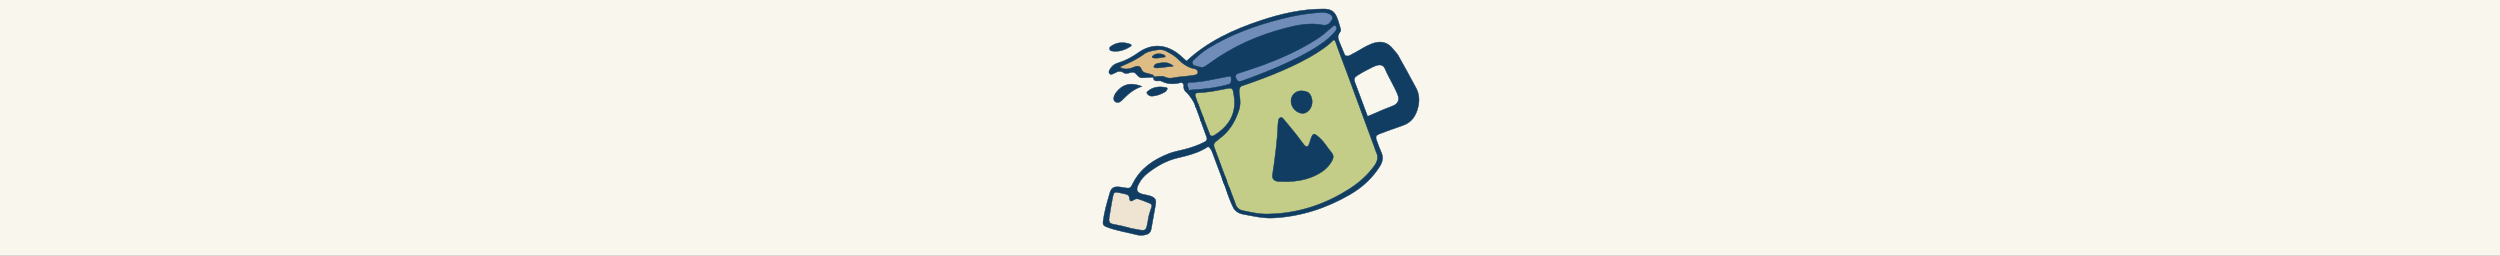 <svg width="1438" height="147" viewBox="0 0 1438 147" fill="none" xmlns="http://www.w3.org/2000/svg">
<rect x="0" y="0" width="1438" height="147" fill="#808080" stroke="none"/>
<g clip-path="url(#clip0_871_3404)">
<rect width="1438" height="147" fill="#F8F6ED"/>
<g clip-path="url(#clip1_871_3404)">
<path d="M640.27 109.741C640.27 109.741 637.882 120.936 636.899 125.021C635.915 129.106 637.011 129.372 637.011 129.372L653.611 133.077L660.738 133.032L663.772 114.965L640.296 109.748L640.27 109.741Z" fill="#EFE4D1"/>
<path d="M685.797 53.824L698.393 87.198C698.393 87.198 709.08 118.051 711.421 119.999C713.762 121.947 716.755 125.089 731.787 124.273C746.819 123.457 772.636 116.723 783.967 104.1C795.298 91.476 794.92 93.301 793.208 88.384C791.497 83.467 768.032 20.017 768.032 20.017C768.032 20.017 769.584 20.24 754.587 30.368C739.589 40.495 704.564 52.137 695.15 51.899C685.737 51.661 685.797 53.824 685.797 53.824Z" fill="#C3CD88"/>
<path d="M681.709 46.261C681.709 46.261 682.053 50.784 683.56 51.903C685.067 53.022 682.736 52.591 688.741 52.273C694.746 51.956 715.516 49.017 719.832 46.705C724.148 44.394 746.627 34.455 754.889 30.173C763.151 25.892 771.626 19.053 770.28 15.362C768.934 11.672 768.242 7.826 765.124 6.495C762.007 5.164 745.127 8.21 735.726 9.792C726.325 11.373 702.588 21.031 699.263 23.69C695.938 26.349 685.096 32.582 684.502 34.074C683.908 35.566 685.535 36.855 685.535 36.855L691.847 40.06C691.847 40.06 688.155 44.713 685.63 44.697C683.105 44.681 681.709 46.261 681.709 46.261Z" fill="#708DB9"/>
<path d="M652.033 33.64C655.952 31.387 656.365 29.846 664.356 27.858L675.181 30.759L683.634 36.327L690.953 39.94L692.447 43.643L674.918 47.205L666.979 45.903L663.32 44.097L657.701 43.417L653.474 40.633C652.117 40.544 648.855 40.551 646.669 41.287C643.937 42.206 643.576 40.458 640.484 39.63C637.391 38.801 648.114 35.894 652.033 33.64Z" fill="#DEBC84"/>
<path d="M687.676 61.125C686.485 57.998 685.164 56.186 682.924 53.549L683.56 51.903C686.233 51.574 688.531 51.501 691.21 51.256C696.103 50.833 700.956 50.042 705.712 48.784C707.986 48.182 708.145 48.005 708.212 45.16C708.218 44.722 707.912 44.309 707.705 43.731C700 45.107 692.381 47.194 684.484 47.417C682.381 47.486 682.806 49.114 683.865 51.49L682.95 53.556C680.013 51.448 681.156 49.36 680.872 48.761C680.531 48.064 680.079 47.365 679.334 47.551C675.508 48.452 671.815 48.646 668.159 46.731C667.21 46.229 665.757 46.775 664.649 46.451C663.69 46.194 663.222 45.243 663.485 44.157C665.659 44.134 668.169 43.376 669.914 44.228C672.227 45.344 674.114 44.941 676.255 44.524C677.429 44.288 678.648 44.202 679.88 44.064C682.083 43.829 684.284 43.703 686.451 43.293C687.475 43.099 689.096 43.066 689.016 41.393C688.973 40.308 687.967 39.708 686.987 39.528C683.184 38.785 680.221 36.67 677.605 33.987C675.662 32.008 673.305 30.743 670.882 29.516C669.099 28.598 667.157 28.38 665.133 28.774C662.725 29.257 660.125 29.523 658.17 31.009C654.051 34.143 649.387 36.196 644.698 38.243C644.541 38.31 644.465 38.593 644.358 38.785C647.27 40.363 650.009 39.583 652.805 38.378C654.285 37.729 655.863 37.959 656.463 39.661C656.938 40.999 657.743 41.628 659.02 41.943C660.453 42.299 661.86 42.648 663.252 43.159C663.537 43.236 663.559 43.984 663.689 44.432C661.495 44.532 659.281 44.599 657.066 44.776C654.453 44.985 653.927 41.761 651.756 41.565C649.911 41.401 648.05 43.159 646.106 41.702C644.715 40.669 643.398 40.812 641.987 41.617C641.134 42.104 640.269 42.533 639.335 42.805C639.001 42.908 638.368 42.574 638.119 42.259C637.87 41.945 637.781 41.343 637.91 40.965C638.863 38.55 640.637 36.907 643.14 36.174C647.428 34.901 651.18 32.824 654.849 30.229C662.668 24.7 671.117 25.423 678.589 31.664C679.881 32.753 681.127 33.912 682.495 35.132C694.739 23.771 709.407 17.051 724.912 11.876C736.605 7.963 748.574 5.198 761.063 5.159C765.404 5.139 767.528 6.341 769.079 10.197C769.896 12.232 770.431 14.384 771.064 16.481C771.288 17.201 771.304 17.866 770.749 18.488C769.208 20.194 769.519 22.039 770.337 23.965C771.483 26.638 772.589 29.357 773.601 31.802C775.571 32.853 776.767 31.605 777.953 31.014C780.378 29.848 782.645 28.336 785.02 27.046C786.319 26.348 787.662 25.689 789.023 25.173C793.925 23.267 798.171 24.019 801.465 28.424C802.346 29.596 803.522 30.6 804.239 31.865C807.722 38.055 811.126 44.334 814.51 50.58C816.482 54.218 816.607 58.105 815.587 62.015C814.373 66.754 811.879 70.461 806.947 72.167C802.513 73.676 798.136 75.283 793.752 76.915C791.436 77.781 791.053 78.587 791.854 80.783C792.68 83.096 793.538 85.39 794.521 87.635C795.857 90.635 795.267 93.147 793.529 95.901C789.213 102.671 783.391 107.908 776.546 111.881C762.986 119.752 748.398 124.513 732.545 125.384C726.482 125.713 720.782 124.269 714.973 123.235C712.506 122.794 710.275 121.371 709.184 119.014C707.361 115.03 705.551 110.995 705.245 106.537C706.415 106.631 706.859 107.465 707.223 108.388C708.377 111.34 709.649 114.268 710.621 117.28C711.299 119.416 712.765 120.689 714.711 121.101C719.266 122.046 723.786 123.12 728.544 123.101C746.279 122.982 762.346 117.682 777.004 108.096C782.129 104.736 786.646 100.634 790.318 95.646C792.229 93.076 793.099 90.556 791.607 87.514C791.177 86.629 790.931 85.682 790.593 84.766C785.264 70.32 779.961 55.882 774.626 41.462C772.523 35.724 770.236 30.047 768.283 24.267C767.478 21.877 766.044 23.392 764.829 23.259C764.744 21.915 765.46 21.006 766.436 20.167C767.523 19.22 768.754 18.256 768.972 16.718C769.071 16.139 768.64 15.363 768.251 14.846C768.11 14.643 767.264 14.692 766.955 14.912C765.618 15.957 764.32 17.068 763.067 18.218C760.712 20.367 758.103 22.118 755.379 23.782C746.14 29.425 736.321 33.812 726.18 37.535C721.587 39.222 716.894 40.661 712.224 42.218C711.191 42.546 710.446 43.255 710.742 44.325C710.977 45.213 711.481 46.339 712.218 46.702C713.252 47.199 714.581 47.115 715.789 47.273C713.928 49.032 712.357 50.537 712.857 53.754C713.335 56.744 713.696 60.061 712.708 63.126C710.808 68.974 707.972 74.269 703.181 78.352C701.883 79.463 700.502 80.469 699.211 81.554C698.137 82.45 698.017 83.519 698.473 84.825C700.698 90.732 702.857 96.678 705.074 102.611C705.595 103.989 706.18 105.329 705.475 106.819C704.063 106.386 703.894 105.047 703.46 103.967C701.636 99.158 699.845 94.329 698.021 89.52C697.338 87.713 696.943 85.763 694.947 84.293C689.702 87.896 683.458 89.416 677.287 90.872C670.881 92.376 665.447 95.543 660.347 99.433C657.971 101.246 656.09 103.494 654.789 106.173C653.267 109.26 653.896 110.75 657.097 111.663C658.29 111.983 659.531 112.122 660.724 112.442C665.288 113.665 665.093 115.429 664.597 118.214C663.763 122.779 662.987 127.332 662.153 131.898C661.87 133.473 660.983 134.501 659.37 134.922C657.664 135.374 655.969 135.58 654.251 135.147C648.299 133.607 642.169 132.735 636.402 130.502C634.739 129.864 634.204 129.06 634.52 127.053C634.886 124.647 635.338 122.236 635.893 119.852C636.572 117.007 637.459 114.217 638.242 111.399C639.143 108.035 640.523 107.139 644.219 107.552C644.947 107.637 645.68 107.806 646.401 107.916C650.134 108.504 650.108 108.497 651.756 105.25C656.13 96.707 663.595 91.772 672.234 88.362C674.944 87.272 677.913 86.774 680.774 86.054C685.072 84.949 689.269 83.597 693.172 81.478C694.019 81.016 694.545 80.194 694.125 79.063C692.929 75.853 691.824 72.612 690.627 69.402C690.107 68.024 691.69 66.576 692.142 67.689C693.405 70.861 694.568 74.091 695.856 77.27C696.315 78.357 697.361 78.499 698.294 77.924C706.719 72.722 711.319 65.616 709.795 55.328C709.062 50.287 709.245 50.226 703.866 51.317C698.808 52.356 693.732 53.252 688.575 53.412C687.709 53.428 687.268 54.245 687.473 54.933C688.099 57.055 688.85 59.128 689.608 61.175C690.128 62.553 688.193 62.722 687.603 61.188L687.676 61.125ZM688.86 38.241C691.616 38.952 691.837 38.956 693.4 37.999C694.431 37.367 695.456 36.651 696.43 35.921C709.295 26.598 723.625 20.31 738.964 16.274C746.111 14.391 753.343 12.916 760.845 14.375C763.512 14.898 764.984 13.448 766.147 11.393C766.781 10.269 766.37 9.003 765.248 8.317C762.984 6.912 760.495 7.071 758.052 7.27C750.924 7.837 743.917 9.096 736.992 10.874C722.158 14.688 707.871 19.777 694.809 27.863C691.644 29.823 688.941 32.236 686.295 34.747C685.397 35.607 685.875 37.249 687.092 37.685C687.778 37.924 688.504 38.118 688.841 38.209L688.86 38.241ZM786.647 66.92C790.38 65.333 793.313 64.138 796.189 62.844C797.296 62.343 801.331 60.974 802.343 60.31C804.254 59.088 804.834 57.234 804.206 55.222C802.981 51.289 798.403 43.897 796.877 40.048C794.988 35.276 790.961 37.857 786.358 40.202C784.398 41.19 782.514 42.309 780.649 43.461C779.08 44.444 778.668 45.462 779.268 47.164C781.616 53.545 784.022 59.914 786.647 66.92ZM648.498 130.688C649.243 130.915 649.961 131.245 650.733 131.37C659.996 132.998 658.999 134.025 660.646 124.971C661.027 122.927 661.83 120.967 662.426 118.953C662.699 118.035 662.221 117.329 661.549 117.039C659.434 116.115 657.233 115.305 655.045 114.553C654.054 114.205 653.043 114.347 652.116 115.007C650.893 115.835 649.802 116.176 649.664 113.992C649.602 112.875 648.938 112.036 647.823 111.737C646.578 111.404 645.313 111.147 644.047 110.891C640.939 110.251 640.579 110.457 639.971 113.762C639.238 117.639 638.583 121.536 637.979 125.448C637.669 127.539 638.292 128.532 640.135 128.915C642.932 129.472 648.499 130.578 648.472 130.681L648.498 130.688Z" fill="#113D62" stroke="#113D62" stroke-width="0.25" stroke-miterlimit="10"/>
<path d="M656.806 49.688C651.625 51.493 648.866 54.221 646.073 56.968C644.97 58.076 643.64 59.619 641.675 58.652C640.027 57.853 640.319 55.206 642.254 52.862C645.719 48.644 649.945 47.08 656.813 49.663L656.806 49.688Z" fill="#113D62" stroke="#113D62" stroke-width="0.25" stroke-miterlimit="10"/>
<path d="M650.78 25.919C650.724 26.124 650.675 26.414 650.537 26.514C647.021 28.847 643.254 30.15 638.972 29.223C638.635 29.132 638.273 28.512 638.214 28.111C638.154 27.71 638.345 27.101 638.654 26.881C642.214 24.174 646.161 23.966 650.273 25.425C650.48 25.481 650.6 25.76 650.773 25.944L650.78 25.919Z" fill="#113D62" stroke="#113D62" stroke-width="0.25" stroke-miterlimit="10"/>
<path d="M671.259 51.552C670.986 51.947 670.797 52.447 670.429 52.678C668.137 54.073 665.702 55.072 662.972 55.304C661.949 55.387 661.009 55.163 660.323 54.401C659.894 53.929 659.206 53.386 660.05 52.622C663.214 49.837 666.927 49.566 670.879 50.377C671.508 50.518 671.631 50.991 671.266 51.526L671.259 51.552Z" fill="#113D62" stroke="#113D62" stroke-width="0.25" stroke-miterlimit="10"/>
<path d="M734.764 104.346C732.565 103.84 731.648 102.493 731.908 100.691C733.37 90.983 734.702 81.239 735.086 71.407C735.108 70.807 735.181 70.221 735.281 69.642C735.428 68.884 735.578 68.016 736.37 67.65C737.229 67.247 737.857 67.911 738.336 68.507C740.633 71.242 742.897 73.995 745.128 76.767C746.853 78.936 748.467 81.212 750.167 83.374C750.499 83.793 751.097 84.256 751.585 84.304C752.515 84.361 752.736 83.429 753.052 82.771C753.281 82.227 753.406 81.655 753.591 81.071C755.171 76.21 755.582 76.128 759.198 79.436C761.876 81.888 763.588 85.043 765.917 87.759C767.357 89.439 766.955 91.147 766.067 92.698C764.672 95.104 762.773 97.21 760.473 98.74C752.515 104.066 743.509 104.901 734.745 104.314L734.764 104.346Z" fill="#113D62" stroke="#113D62" stroke-width="0.25" stroke-miterlimit="10"/>
<path d="M750.531 52.454C752.009 52.85 752.738 53.238 753.294 53.965C755.267 56.558 755.274 60.578 753.24 63.088C751.623 65.077 749.179 66.211 745.903 64.122C742.512 61.947 741.237 56.955 744.334 53.904C746.327 51.961 748.693 52.154 750.505 52.447L750.531 52.454Z" fill="#113D62" stroke="#113D62" stroke-width="0.25" stroke-miterlimit="10"/>
<path d="M718.67 46.477C720.85 43.841 724.014 43.753 727.022 43.21C724.962 46.126 721.76 46.149 718.67 46.477Z" fill="#113D62" stroke="#113D62" stroke-width="0.25" stroke-miterlimit="10"/>
<path d="M746.263 34.88C747.988 32.59 750.119 31.07 753.173 31.392C751.061 32.946 749.171 34.916 746.263 34.88Z" fill="#113D62" stroke="#113D62" stroke-width="0.25" stroke-miterlimit="10"/>
<path d="M734.769 40.332C736.032 38.524 737.799 37.841 739.969 38.038C738.649 39.748 736.921 40.496 734.769 40.332Z" fill="#113D62" stroke="#113D62" stroke-width="0.25" stroke-miterlimit="10"/>
<path d="M729.915 42.472C731.14 40.598 732.945 39.981 735.097 40.145C733.942 42.175 732.036 42.545 729.915 42.472Z" fill="#113D62" stroke="#113D62" stroke-width="0.25" stroke-miterlimit="10"/>
<path d="M739.674 38.206C740.906 36.307 742.584 35.436 744.875 35.912C743.435 37.342 741.788 38.305 739.674 38.206Z" fill="#113D62" stroke="#113D62" stroke-width="0.25" stroke-miterlimit="10"/>
<path d="M726.726 43.379C727.573 41.982 728.849 41.993 730.237 42.31C729.421 43.798 728.139 43.812 726.726 43.379Z" fill="#113D62" stroke="#113D62" stroke-width="0.25" stroke-miterlimit="10"/>
<path d="M715.507 47.391C716.292 45.812 717.661 46.096 719.024 46.297C718.283 48.024 716.876 47.675 715.507 47.391Z" fill="#113D62" stroke="#113D62" stroke-width="0.25" stroke-miterlimit="10"/>
<path d="M744.579 36.08C744.707 34.876 745.486 34.562 746.565 34.686C746.232 35.615 745.582 36.074 744.579 36.08Z" fill="#113D62" stroke="#113D62" stroke-width="0.25" stroke-miterlimit="10"/>
<path d="M752.877 31.561C753.031 30.364 753.708 29.912 754.863 30.166C754.531 31.096 753.854 31.547 752.877 31.561Z" fill="#113D62" stroke="#113D62" stroke-width="0.25" stroke-miterlimit="10"/>
<path d="M754.58 30.393C754.708 29.189 755.392 28.712 756.598 28.98C756.266 29.909 755.582 30.387 754.58 30.393Z" fill="#113D62" stroke="#113D62" stroke-width="0.25" stroke-miterlimit="10"/>
<path d="M756.289 29.2C756.417 27.996 757.101 27.519 758.308 27.787C757.975 28.716 757.291 29.193 756.289 29.2Z" fill="#113D62" stroke="#113D62" stroke-width="0.25" stroke-miterlimit="10"/>
<path d="M757.998 28.007C758.127 26.802 758.81 26.325 760.017 26.593C759.684 27.523 759.001 28 757.998 28.007Z" fill="#113D62" stroke="#113D62" stroke-width="0.25" stroke-miterlimit="10"/>
<path d="M759.708 26.814C759.836 25.609 760.52 25.132 761.726 25.4C761.394 26.329 760.71 26.807 759.708 26.814Z" fill="#113D62" stroke="#113D62" stroke-width="0.25" stroke-miterlimit="10"/>
<path d="M761.417 25.62C761.545 24.416 762.229 23.939 763.436 24.207C763.103 25.136 762.419 25.614 761.417 25.62Z" fill="#113D62" stroke="#113D62" stroke-width="0.25" stroke-miterlimit="10"/>
<path d="M763.126 24.427C763.261 23.197 763.938 22.745 765.145 23.014C764.813 23.943 764.129 24.42 763.126 24.427Z" fill="#113D62" stroke="#113D62" stroke-width="0.25" stroke-miterlimit="10"/>
<path d="M674.962 38.04C672.035 38.385 669.682 38.662 667.322 38.965C664.818 39.285 663.449 39.001 663.721 38.193C664.286 36.501 665.933 36.474 667.218 36.24C669.756 35.792 672.321 35.764 674.969 38.015L674.962 38.04Z" fill="#113D62" stroke="#113D62" stroke-width="0.25" stroke-miterlimit="10"/>
<path d="M668.263 31.099C668.968 31.37 669.435 31.495 669.848 31.716C670.042 31.823 670.201 32.058 670.257 32.266C670.3 32.415 670.21 32.749 670.126 32.754C667.804 33.122 665.51 33.801 663.129 33.246C662.922 33.19 662.685 32.934 662.655 32.733C662.644 32.566 662.895 32.357 663.054 32.18C664.619 30.59 666.574 30.866 668.269 31.073L668.263 31.099Z" fill="#113D62" stroke="#113D62" stroke-width="0.25" stroke-miterlimit="10"/>
<path d="M711.645 50.291L710.797 47.752C711.288 47.581 760.009 31.601 769.106 16.424L770.34 18.874C760.736 34.905 713.685 49.627 711.645 50.291Z" fill="#113D62" stroke="#113D62" stroke-width="0.25" stroke-miterlimit="10"/>
<path d="M692.408 68.255C691.643 66.234 689.06 59.487 689.06 59.487L687.405 60.474L690.729 69.539L692.414 68.229L692.408 68.255Z" fill="#113D62" stroke="#113D62" stroke-width="0.25" stroke-miterlimit="10"/>
<path d="M707.93 110.312C707.166 108.29 704.582 101.543 704.582 101.543L702.928 102.531L706.252 111.596L707.937 110.286L707.93 110.312Z" fill="#113D62" stroke="#113D62" stroke-width="0.25" stroke-miterlimit="10"/>
</g>
</g>
<defs>
<clipPath id="clip0_871_3404">
<rect width="1438" height="147" fill="white"/>
</clipPath>
<clipPath id="clip1_871_3404">
<rect width="180.91" height="154.746" fill="white" transform="translate(652 -25) rotate(15)"/>
</clipPath>
</defs>
</svg>
